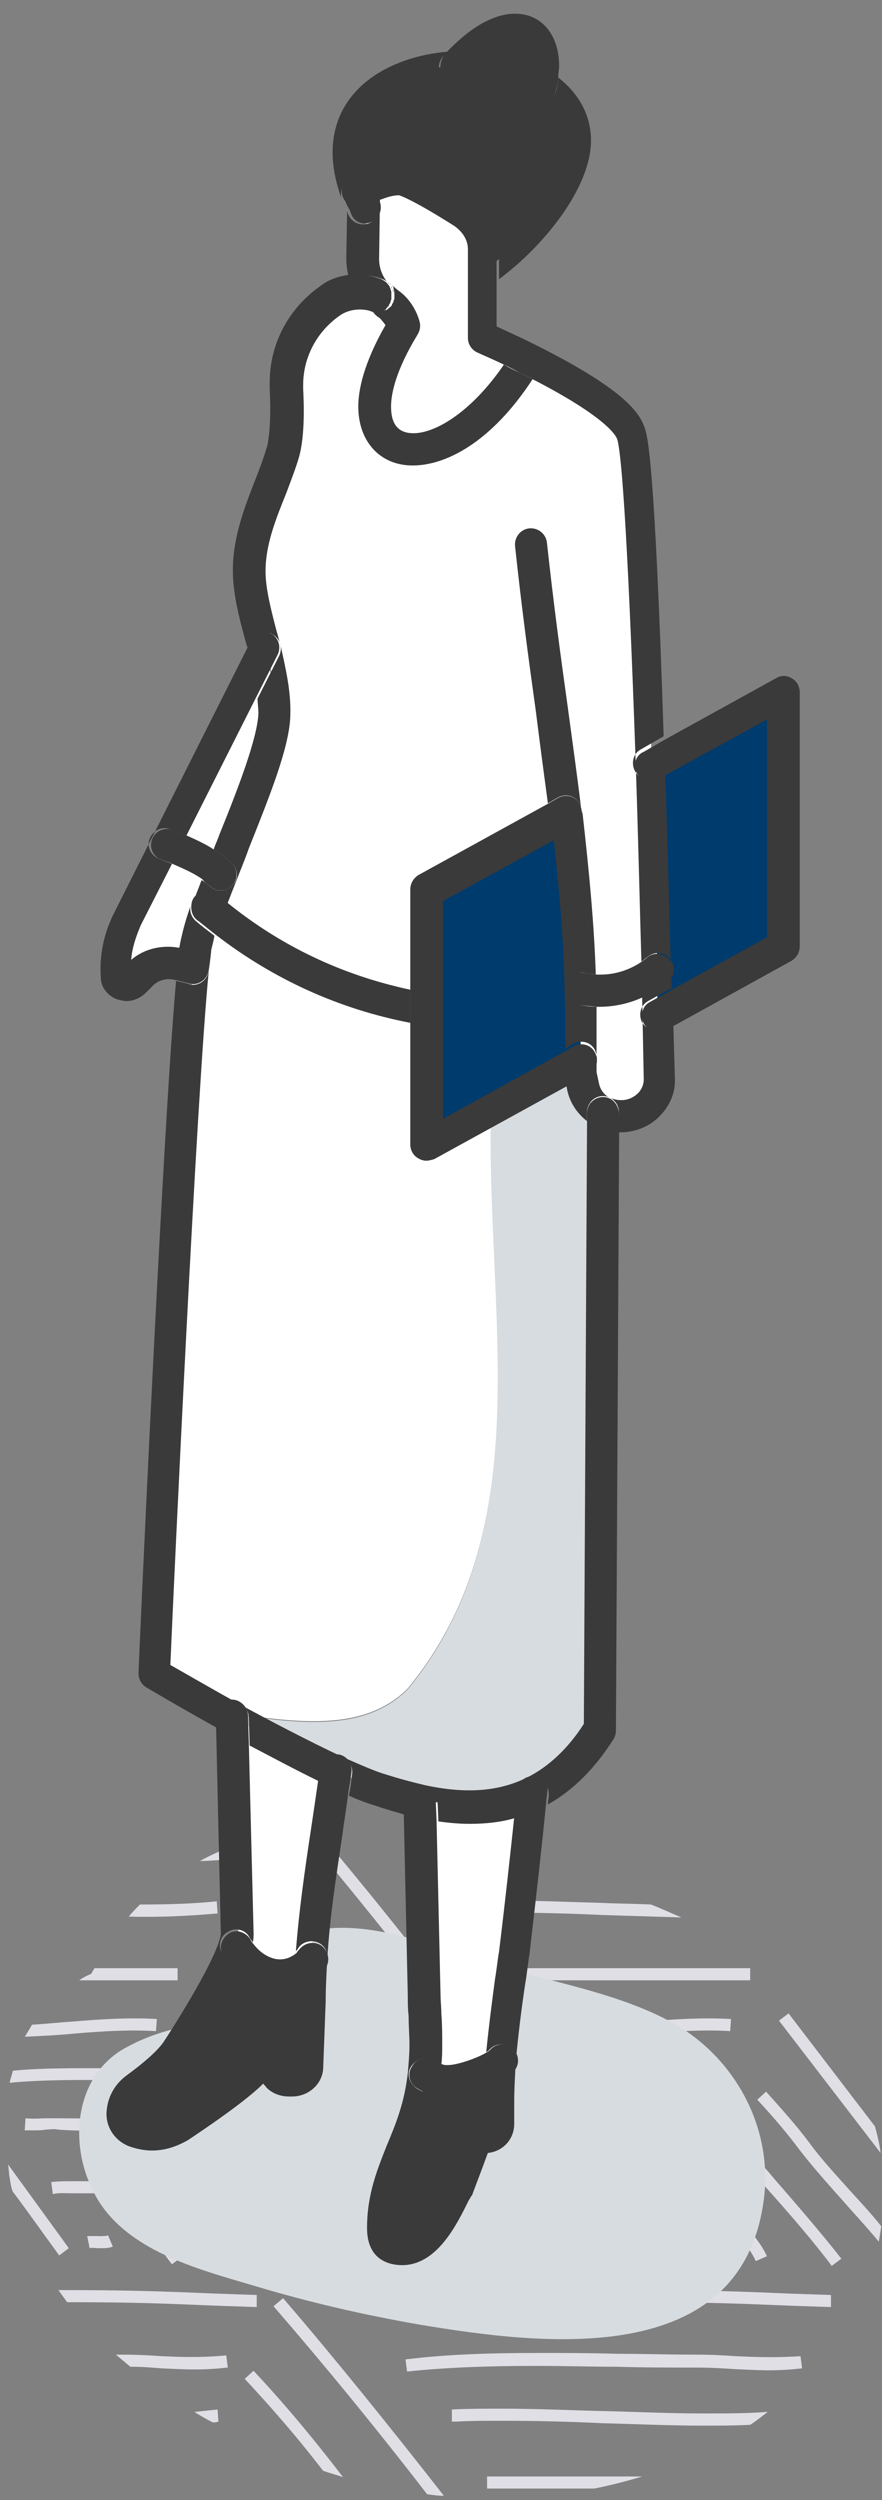 <svg xmlns="http://www.w3.org/2000/svg" xmlns:xlink="http://www.w3.org/1999/xlink" id="Calque_1" viewBox="0 0 116.02 328.53"><rect x="0" y="0" width="116.02" height="328.53" fill="#808080" stroke="none"/><defs><style>.cls-1,.cls-2{fill:none;}.cls-3{clip-path:url(#clippath);}.cls-4{fill:#003b6d;}.cls-5{fill:#fff;}.cls-6{fill:#e0dfe6;}.cls-7{fill:#d7dce0;}.cls-8{fill:#3a3a3a;}.cls-2{clip-rule:evenodd;}.cls-9{clip-path:url(#clippath-1);}</style><clipPath id="clippath"><polygon class="cls-2" points="0 328.53 116.02 328.53 116.02 .39 0 .39 0 328.53 0 328.53"></polygon></clipPath><clipPath id="clippath-1"><polygon class="cls-1" points="0 328.53 116.02 328.53 116.02 .39 0 .39 0 328.53 0 328.53"></polygon></clipPath></defs><g class="cls-3"><g class="cls-9"><path class="cls-6" d="M1.69,288.01c2,2.65,4,5.51,6.1,8.37l1.26-.95c-2.84-3.92-5.47-7.53-8-11.02,.11,.53,.11,1.17,.21,1.7,.11,.74,.21,1.38,.42,1.91h0Z"></path><path class="cls-6" d="M64.07,327.02h14.1c2.1-.42,4.21-.95,6.31-1.59h-20.41v1.59h0Z"></path><path class="cls-6" d="M25.57,316.95c.84,.53,1.58,.95,2.42,1.38,.21,0,.42,0,.74-.11l-.11-1.59c-1.05,.11-2.1,.21-3.05,.32h0Z"></path><path class="cls-6" d="M21.36,309.63c-1.58-.11-3.26-.21-5.37-.21h-.74c.63,.53,1.26,1.06,1.89,1.59,1.58,0,2.84,.11,4.1,.21,2.74,.11,5.05,.32,8.73-.11l-.21-1.59c-3.47,.32-5.79,.21-8.42,.11h0Z"></path><path class="cls-6" d="M48.81,301.89l.11,1.59c10.52-.64,21.88-.95,34.51-.95,7.78,0,11.68,.11,17.15,.32,2.52,.11,5.26,.21,8.73,.32v-1.59c-3.58-.11-6.31-.21-8.73-.32-5.47-.21-9.36-.32-17.25-.32-12.62,0-23.99,.32-34.51,.95h0Z"></path><path class="cls-6" d="M96.89,309.63c-1.58-.11-3.26-.21-5.37-.21-3.47,0-6.94-.11-10.41-.11-3.47-.11-6.94-.11-10.41-.11-6.73,0-12.2,.21-17.36,.85l.21,1.59c5.05-.53,10.41-.74,17.15-.74,3.47,0,6.94,.11,10.41,.11,3.47,.11,6.94,.11,10.41,.11,2.1,0,3.68,.11,5.26,.21,2.74,.11,5.05,.32,8.73-.11l-.21-1.59c-3.58,.21-5.79,.11-8.42,0h0Z"></path><path class="cls-6" d="M35.98,303.06c6.52,7.53,13.15,15.58,20.2,24.7,.74,.11,1.47,.21,2.21,.21-7.47-9.54-14.41-18.13-21.15-25.97l-1.26,1.06h0Z"></path><path class="cls-6" d="M7.68,300.94c.42,.53,.74,1.06,1.16,1.59,7.15,0,11.05,.11,16.2,.32,2.52,.11,5.26,.21,8.73,.32v-1.59c-3.58-.11-6.31-.21-8.73-.32-5.47-.21-9.36-.32-17.25-.32h-.11Z"></path><path class="cls-6" d="M32.19,312.6c3.26,3.5,6.63,7.31,10.31,12.08,.84,.32,1.79,.53,2.63,.85-4.31-5.62-8.1-10.07-11.78-13.99l-1.16,1.06h0Z"></path><path class="cls-6" d="M79.32,316.84c-4.31-.11-8.84-.32-13.15-.32-2.42,0-4.63,0-6.73,.11v1.59h.63c1.89-.11,3.79-.11,6-.11,4.31,0,8.84,.11,13.15,.32,4.31,.11,8.84,.32,13.26,.32,2.21,0,4.31,0,6.21-.11,.84-.53,1.58-1.17,2.31-1.7-2.63,.21-5.47,.21-8.52,.21-4.42,0-8.84-.21-13.15-.32h0Z"></path><path class="cls-6" d="M28.62,251.44l-.11-1.59c-3.05,.32-6.42,.42-10.1,.42-.53,.53-1.05,1.06-1.47,1.59h.11c4.31,.11,8.1-.11,11.57-.42h0Z"></path><path class="cls-6" d="M23.25,276.24c1.47,2.01,6,7.1,9.89,11.66,3.05,3.5,5.89,6.78,6.63,7.74,.74,.95,1.37,1.8,1.89,2.65l1.37-.85c-.63-.95-1.26-1.8-2-2.76-.74-1.06-3.47-4.13-6.73-7.84-3.89-4.45-8.31-9.54-9.78-11.55l-1.26,.95h0Z"></path><path class="cls-6" d="M12.94,293.84h-1.47l.32,1.59c.32-.11,.74,0,1.05,0h.63c.32,0,.84,0,1.37-.21l-.63-1.48c-.21,.11-.74,.11-1.26,.11h0Z"></path><path class="cls-6" d="M85.21,288.22h3.05c.95,0,1.79-.11,2.74,0l.11-1.59c-1.05-.11-1.89,0-2.84,0h-2.95c-1.05,0-2.1,0-3.05,.11l.21,1.59c.74-.21,1.68-.11,2.74-.11h0Z"></path><path class="cls-6" d="M91.74,273.38h3.16v-1.59h-3.16c-5.15,0-12.2-.11-16.2,.53l.21,1.59c4-.74,10.94-.64,15.99-.53h0Z"></path><path class="cls-6" d="M81.64,280.06c.53,0,1.05-.11,1.47,0,2,0,7.78,.11,9.47,0l-.11-1.59c-1.68,.11-7.36,0-9.26,0h-1.68c-.74,0-1.58,.11-2.74,0l-.11,1.59h2.95Z"></path><path class="cls-6" d="M9.68,288.22h3.05c.95,0,1.79-.11,2.74,0l.11-1.59c-1.05-.11-1.89,0-2.84,0h-2.95c-1.05,0-2.1,0-3.05,.11l.21,1.59c.74-.21,1.79-.11,2.74-.11h0Z"></path><path class="cls-6" d="M88.9,293.84h-1.79l.21,1.59c.53-.11,1.05,0,1.47,0,.84,0,1.79,0,2.42-.21l-.42-1.48c-.53,.11-1.16,.11-1.89,.11h0Z"></path><path class="cls-6" d="M29.88,242.85c-1.26,.53-2.42,1.06-3.58,1.7,1.16,0,2.31-.11,3.79-.21l-.21-1.48h0Z"></path><path class="cls-6" d="M85.21,265.64c-2.52,.21-5.15,.42-7.78,.42s-5.05-.21-7.15-.74l-.32,1.59c2.31,.53,4.73,.74,7.47,.74s5.26-.21,7.89-.42c3.58-.32,7.47-.53,10.73-.32l.11-1.59c-3.37-.21-7.36,0-10.94,.32h0Z"></path><path class="cls-6" d="M115.93,292.56c-1.26-1.59-2.63-3.07-4-4.56-1.89-2.12-3.89-4.24-5.58-6.57-1.58-2.12-3.68-4.45-5.58-6.57l-1.16,1.06c1.89,2.01,3.89,4.35,5.47,6.47,1.79,2.33,3.79,4.56,5.68,6.68,1.58,1.8,3.26,3.6,4.84,5.51"></path><path class="cls-6" d="M51.44,269.67c2.31,3.07,4.63,6.15,6.94,9.22,4.52,5.94,8.52,10.6,12.41,14.73l1.16-1.06c-3.89-4.03-7.78-8.69-12.31-14.63-2.31-3.07-4.63-6.15-6.94-9.22-2.31-3.07-4.63-6.15-6.94-9.22-4.52-5.94-8.52-10.6-12.41-14.73l-1.16,1.06c3.89,4.03,7.78,8.69,12.31,14.63l6.94,9.22h0Z"></path><polygon class="cls-6" points="64.07 258.64 98.68 258.64 98.68 260.23 64.07 260.23 64.07 258.64 64.07 258.64"></polygon><path class="cls-6" d="M115.09,279.42l-11.36-14.84-1.26,.95,13.36,17.38c-.11-1.06-.42-2.33-.74-3.5h0Z"></path><polygon class="cls-6" points="25.9 265.61 27.15 264.63 50.56 295.17 49.31 296.14 25.9 265.61 25.9 265.61"></polygon><path class="cls-6" d="M23.25,258.64H12.42c-.11,.21-.32,.53-.42,.74-.53,.21-1.16,.53-1.58,.85h12.94v-1.59h-.11Z"></path><path class="cls-6" d="M30.83,256.21c1.37,1.59,2.74,3.29,4.1,5.19,2.95,3.82,5.79,7.84,8.63,11.77,2.84,3.92,5.68,8.06,8.73,11.87,2.95,3.82,5.68,7.1,8.31,9.96l1.16-1.06c-2.63-2.86-5.26-6.04-8.21-9.86-2.95-3.82-5.89-7.95-8.63-11.87-2.84-3.92-5.68-7.95-8.63-11.87-1.68-2.12-3.16-4.03-4.63-5.83l-1.26,.95,.42,.74h0Z"></path><path class="cls-6" d="M17.15,279.95l-.11-1.59c-1.68,.11-7.36,0-9.26,0h-1.68c-.74,0-1.58,.11-2.74,0l-.11,1.59h.95c.74,0,1.37,0,1.89-.11,.53,0,1.05-.11,1.47,0,2.1,.21,7.89,.21,9.57,.11h0Z"></path><path class="cls-6" d="M94.26,291.19c1.68,1.06,4.42,4.13,5.15,5.94l1.47-.64c-.84-2.01-3.89-5.51-5.79-6.68l-.84,1.38h0Z"></path><path class="cls-6" d="M100.78,287.48c3.05,3.39,6.42,7.31,8.63,10.28l1.26-.95c-2.31-2.97-5.68-6.89-8.73-10.39-1.16-1.38-2.21-2.54-3.16-3.71l-1.16,1.06c.95,1.06,2,2.33,3.16,3.71h0Z"></path><path class="cls-6" d="M82.69,296.49l1.26-.95c-8.63-11.98-15.78-21.62-22.51-30.42-7.05-9.22-13.68-17.49-20.09-25.02-.63,0-1.26,.11-1.89,.21,6.63,7.84,13.47,16.32,20.72,25.86,6.73,8.69,13.78,18.34,22.51,30.32h0Z"></path><path class="cls-6" d="M21.99,285.89c4.21,3.18,7.78,7.74,10.94,11.87l1.26-.95c-3.16-4.13-6.84-8.9-11.26-12.19l-.95,1.27h0Z"></path><path class="cls-6" d="M16.31,273.38h3.16v-1.59h-3.16c-4.52,0-10.41-.11-14.62,.32-.11,.53-.32,1.06-.42,1.59,4.1-.42,10.31-.42,15.04-.32h0Z"></path><path class="cls-6" d="M18.62,289.91l-1.05,1.17c1.47,1.38,2.1,2.33,3.05,3.71,.53,.74,1.16,1.7,2,2.76l1.26-.95c-.84-1.06-1.37-1.91-1.89-2.65-1.05-1.48-1.79-2.54-3.37-4.03h0Z"></path><path class="cls-6" d="M67.75,244.02c-1.79-.53-3.58-1.06-5.47-1.48-3.16,.11-6.1,.32-8.94,.64l.21,1.59c4.21-.42,8.84-.74,14.2-.74h0Z"></path><path class="cls-6" d="M20.52,266.91l.11-1.59c-3.37-.21-7.26,0-10.94,.32-1.79,.11-3.58,.32-5.47,.42l-.95,1.59c2.21-.11,4.42-.21,6.52-.42,3.68-.32,7.47-.53,10.73-.32h0Z"></path><path class="cls-6" d="M59.44,249.85v1.59h.63c1.89-.11,3.79-.11,6-.11,4.31,0,8.84,.11,13.15,.32,3.47,.11,6.94,.21,10.41,.32-1.26-.53-2.63-1.17-4-1.7-2.21-.11-4.31-.11-6.42-.21-4.31-.11-8.84-.32-13.15-.32-2.42,0-4.52,.11-6.63,.11h0Z"></path><path class="cls-7" d="M33.56,300.41c7.05,2.12,14.41,3.82,21.78,5.09,15.99,2.65,42.19,5.94,45.13-16.43,1.26-9.43-3.79-18.76-12.1-23.32-6.63-3.6-14.62-5.09-21.88-7.1-7.05-2.01-15.04-5.62-22.41-5.3-8.52,.42-14.94,5.72-17.15,12.61-3.58,.32-7.15,1.38-10.1,2.97-6.84,3.5-7.78,12.19-4.84,18.44,3.58,8.16,13.68,10.71,21.57,13.04h0Z"></path><path class="cls-4" d="M86.58,133.56l16.52-9.01v-33.6l-17.36,9.54c.32,9.65,.53,19.19,.74,27.03,0,2.12,0,4.13,.11,6.04h0Z"></path><path class="cls-5" d="M78.9,130.17c-.84,0-1.68-.11-2.63-.21,.11,2.97,.11,6.04,.11,9.12v2.01l.32,1.7c.11,.85,.42,1.48,.95,2.12,.21,.32,.53,.53,.74,.74,.32,.21,.63,.42,.95,.64h0c1.58,.74,3.58,.74,5.15-.32,1.37-.95,2.21-2.44,2.21-4.03,0-1.91-.11-4.88-.21-8.48,0-1.8-.11-3.82-.11-6.04-2.1,1.91-4.73,2.76-7.47,2.76h0Z"></path><path class="cls-5" d="M29.04,114.8c-.63,1.59-1.16,3.07-1.68,4.45h0c3.16,2.65,6.42,4.98,9.89,6.89,2.95,1.59,5.89,2.97,9.05,4.03,3.16,1.06,6.42,1.91,9.78,2.44v-15.9l18.41-10.07c.95,7.74,1.68,15.26,1.89,23.32,.84,.21,1.79,.21,2.63,.21,2.74,0,5.37-.85,7.47-2.65-.21-7.74-.42-17.38-.74-27.03-.63-19.93-1.47-39.86-2.42-43.25-.84-2.86-6.94-6.68-13.89-10.18-4.94,8.27-10.84,11.98-15.04,11.98-3.05,0-5.05-2.01-5.05-5.62,0-2.65,1.16-6.25,3.79-10.49-.32-1.17-1.05-2.33-2-3.07-.53-.42-.95-.85-1.37-1.27h0c-2-.74-4.31-.53-6.1,.74-3.68,2.54-5.79,6.57-5.79,10.81v.64c.21,2.97,.11,6.15-.42,8.16-1.26,4.56-4.52,9.86-4.52,15.69,0,3.29,1.05,6.78,2,10.39,.74,2.76,1.26,5.62,1.26,8.48-.21,4.77-4.21,13.67-7.15,21.31h0Z"></path><path class="cls-5" d="M53.65,221.86c17.46-21.2,10.31-49.61,10.94-76.32l-3.47,1.91-5.05,2.76h0v-17.49c-3.37-.53-6.63-1.38-9.78-2.44-3.16-1.06-6.21-2.44-9.05-4.03-3.47-1.91-6.84-4.24-9.89-6.89h0c-.63,1.91-1.16,3.6-1.47,4.98-.11,.32-.11,.64-.21,1.17,0,.21-.11,.53-.11,.85s-.11,.64-.11,.95h0c-1.79,17.28-5.15,92.54-5.15,92.54,0,0,3.79,2.23,8.84,5.09,9.47,1.38,18.62,2.86,24.51-3.07h0Z"></path><path class="cls-7" d="M78.38,145.75c-.32-.21-.53-.53-.74-.74-.42-.64-.84-1.27-.95-2.12l-.32-1.7v-2.01l-6.94,3.82-4.84,2.65c-.74,26.71,6.52,55.12-10.94,76.32-5.89,5.94-15.04,4.45-24.41,3.07,.42,.21,.95,.53,1.47,.74h0c4.31,2.33,9.36,4.98,13.57,7h0c2.31,1.06,4.42,1.91,6,2.44,1.47,.42,3.26,1.06,5.26,1.48h0c1.89,.42,4,.74,6.1,.74,.63,0,1.26,0,1.89-.11,.63,0,1.26-.11,1.89-.21,.95-.21,1.89-.42,2.84-.74,.63-.21,1.26-.53,1.89-.74h0c3.16-1.48,6.21-4.13,8.84-8.37l.42-80.77h0c-.42-.32-.74-.53-1.05-.74h0Z"></path><path class="cls-4" d="M56.07,150.2l5.05-2.76,8.31-4.56,6.94-3.82h0c0-3.18,0-6.15-.11-9.12-.21-7.95-.95-15.48-1.89-23.32l-18.41,10.07v33.5h.11Z"></path><path class="cls-8" d="M52.6,23.43c1.16,0,4.94,2.23,8.21,4.35,1.68,1.06,2.74,2.86,2.74,4.88v2.97c6.1-4.24,12.1-11.77,12.1-17.17,0-3.18-1.79-5.62-4.52-7.31-2.74-1.7-6.31-2.54-9.99-2.54h-1.05c-7.15,.42-13.99,4.03-13.99,11.34,0,1.59,.32,3.39,1.05,5.3,.32-.11,.63-.32,.95-.42,1.37-.74,2.84-1.38,4.52-1.38h0Z"></path><path class="cls-8" d="M71.12,11.13c.21-.85,.21-1.59,.21-2.33,0-2.97-1.47-4.77-3.68-4.77-2,0-4.73,1.38-7.57,4.56h1.05c3.58,.11,7.26,.95,9.99,2.54h0Z"></path><path class="cls-5" d="M68.17,236.28c-.95,.32-1.89,.53-2.84,.74-.63,.11-1.26,.21-1.89,.21s-1.26,.11-1.89,.11c-2.21,0-4.21-.32-6.1-.74h0l.53,25.65c0,2.23,.21,4.35,.21,6.47,0,1.38-.11,2.65-.21,3.92,.84,.53,1.89,.85,2.84,.85,1.79,0,6.1-1.48,7.15-2.76,.42-4.66,1.16-9.33,1.79-13.99,.74-6.78,1.68-14.31,2.31-21.2h0c-.63,.21-1.26,.53-1.89,.74h0Z"></path><path class="cls-8" d="M58.81,273.48c-1.05,0-2-.32-2.84-.85-1.05,8.8-5.26,12.51-5.26,20.14,0,1.8,.63,2.76,2.52,2.76,3.58,0,5.89-5.41,7.15-7.84,.74-1.7,1.47-3.82,2.21-5.94,.21-.64,.84-1.06,1.47-1.06,.95,0,1.79-.74,1.79-1.7h0v-2.97c0-1.8,.11-3.6,.21-5.51-1.16,1.48-5.37,2.97-7.26,2.97h0Z"></path><path class="cls-5" d="M51.02,39.96c.95,.74,1.68,1.91,2,3.07-2.74,4.35-3.79,7.84-3.79,10.49,0,3.6,2,5.62,5.05,5.62,4.1,0,9.99-3.71,15.04-11.98-1.89-.95-3.79-1.8-5.68-2.65v-11.77c0-2.01-1.05-3.82-2.74-4.88-3.26-2.01-7.15-4.35-8.21-4.35-1.68,0-3.16,.64-4.52,1.27v2.54l-.11,6.68c0,1.8,.63,3.39,1.79,4.77h0c.21,.32,.63,.74,1.16,1.17h0Z"></path><path class="cls-5" d="M47.13,25.23c.21,.64,.53,1.38,.84,2.12v-2.54c-.21,.11-.53,.21-.84,.42h0Z"></path><path class="cls-5" d="M30.62,225.68h0l.74,28.62c0,.42-.11,.95-.32,1.59h0c1.26,2.01,3.37,3.71,5.68,3.71,2.1,0,3.37-.95,4.21-2.23h0c.53-8.16,2-15.69,3.16-24.7h0c-4.1-2.01-9.15-4.56-13.47-7h0Z"></path><path class="cls-8" d="M36.82,259.6c-2.31,0-4.52-1.59-5.68-3.71h0c-1.37,4.56-7.68,13.89-7.68,13.99-1.26,1.7-3.68,3.6-5.26,4.77-1.05,.74-1.68,1.91-1.79,3.18v.11c0,1.06,.63,1.91,1.68,2.33,.74,.21,1.47,.42,2.21,.42,1.26,0,2.52-.32,3.58-1.06,3.58-2.33,9.57-6.47,10.31-8.16,0-.11,.11-.11,.11-.21,.42-.95,1.89-.64,1.89,.42,0,.53,.21,1.06,.63,1.38,.32,.32,.84,.53,1.47,.53h.42c1.16,0,2-.85,2-1.91l.32-8.59v-.11c0-1.91,.11-3.71,.21-5.62h0c-1.16,1.17-2.42,2.23-4.42,2.23h0Z"></path><path class="cls-5" d="M36.09,93.71c.11-2.86-.53-5.72-1.26-8.48l-13.04,25.76c2.74,.95,5.15,2.12,7.15,3.82,3.05-7.63,7.05-16.54,7.15-21.09h0Z"></path><path class="cls-5" d="M17.78,129l.74-.74c1.26-1.38,3.37-2.01,5.15-1.48l1.89,.53h0c0-.32,.11-.64,.11-.95s.11-.53,.11-.85c.11-.53,.11-.85,.21-1.17,.32-1.48,.84-3.18,1.47-4.98,.53-1.38,1.05-2.97,1.68-4.45-2.1-1.7-4.52-2.86-7.15-3.82l-5.15,9.65c-1.16,2.33-1.68,4.88-1.58,7.42,.11,1.27,1.68,1.7,2.52,.85h0Z"></path><path class="cls-8" d="M49.76,41.66c.32,.21,.63,.64,.95,1.06-2.31,4.03-3.58,7.74-3.58,10.71,0,4.56,2.84,7.74,7.15,7.74s10.31-2.97,15.78-11.34c-.53-.32-1.05-.53-1.68-.85-.74-.32-1.37-.64-2.1-1.06-4.21,6.15-8.94,9.01-11.89,9.01-2,0-2.95-1.17-2.95-3.5,0-1.7,.63-4.77,3.47-9.43,.32-.53,.42-1.06,.32-1.59-.42-1.7-1.47-3.29-2.84-4.24-.42-.32-.74-.64-1.05-.95h0s0,.11,.11,.11l.11,.11c.11,.11,.21,.32,.21,.42v.11c0,.11,.11,.32,.11,.53v.74c0,.11-.11,.21-.11,.32v.11c-.11,.11-.11,.21-.21,.32v.11c-.11,.11-.11,.21-.21,.21h0q-.11,.11-.21,.21s-.11,0-.11,.11c-.11,0-.11,.11-.21,.11h-.11q-.11,0-.21,.11h-.95q-.11,0-.21-.11h0c-.11,0-.21-.11-.32-.11-.11,.32,.32,.74,.74,1.06h0Z"></path><path class="cls-8" d="M50.29,36.68s.11,0,0,0c.42,.11,.74,.42,.95,.74,0,0,0-.11-.11-.11h0c-.63-.74-1.26-1.8-1.26-3.29l.11-7.84c-.11,0-.21,.11-.32,.11v.11c.53,1.06,.11,2.33-.95,2.86-1.05,.53-2.31,.11-2.84-.95-.11-.21-.11-.32-.21-.53l-.11,6.25c0,.74,.11,1.59,.32,2.33,1.58-.32,3.05-.21,4.42,.32h0Z"></path><path class="cls-8" d="M51.55,37.95c-.11-.11-.11-.32-.21-.42,.11,.11,.21,.32,.21,.42h0Z"></path><path class="cls-8" d="M51.76,38.58c0-.21,0-.32-.11-.53,0,.21,.11,.32,.11,.53h0Z"></path><path class="cls-8" d="M46.18,23.21l.95-.42c.42-.21,.84-.32,1.26-.53-.21-.85-.32-1.59-.32-2.33,0-6.36,6.42-8.9,11.99-9.12,3.05-.21,6.1,.42,8.42,1.48,.21-.53,.32-1.06,.42-1.48,.11-.64,.21-1.27,.21-1.91,0-.32,0-.64-.11-.95-1.16-.42-2.42-.74-3.68-.95-1.05,.53-2.31,1.48-3.89,3.18l-.11,.11c-.84,.85-2.21,.74-2.95,0-.84-.85-.84-2.12,0-2.97,.21-.21,.42-.42,.53-.53-7.68,.64-15.15,4.88-15.15,13.25,0,1.91,.42,3.92,1.16,6.04v.11c-.21-1.17,.21-2.44,1.26-2.97h0Z"></path><path class="cls-8" d="M72.48,14.1c-.11,.21-.21,.42-.32,.64,.95,1.06,1.37,2.33,1.37,3.71,0,3.39-3.47,8.69-8,12.83,.11,.42,.11,.85,.11,1.38v4.03c6-4.45,12.1-12.08,12.1-18.23,0-3.29-1.58-6.15-4.31-8.27,0,.42-.11,.95-.21,1.48-.21,.74-.53,1.59-.74,2.44h0Z"></path><path class="cls-8" d="M48.92,29.15c1.05-.53,1.47-1.8,.95-2.86v-.11c-.32,.11-.63,.32-.95,.42l-.95,.42c-1.05,.42-2.31,0-2.74-1.06,.21,.53,.42,1.06,.74,1.59,.11,.21,.11,.32,.21,.53,.42,1.17,1.68,1.59,2.74,1.06h0Z"></path><path class="cls-8" d="M58.49,10.18c.84,.85,2.1,.85,2.95,0l.11-.11c1.58-1.7,2.84-2.65,3.89-3.18,1.05-.53,1.89-.64,2.1-.64,.84,0,1.37,.53,1.58,1.7,0,.32,.11,.64,.11,.95,0,.53-.11,1.17-.21,1.91-.11,.53-.21,.95-.42,1.48,0,.11-.11,.32-.11,.42-.42,1.06,.21,2.33,1.26,2.65,.21,.11,.42,.11,.74,.11,.63,0,1.26-.32,1.68-.85,.11-.21,.32-.42,.32-.64,.32-.85,.53-1.7,.74-2.54,.11-.53,.21-.95,.21-1.48,0-.42,.11-.85,.11-1.27,0-4.13-2.31-6.89-5.79-6.89-2.63,0-5.58,1.59-8.52,4.56-.21,.21-.42,.42-.53,.53-1.05,1.17-.95,2.44-.21,3.29h0Z"></path><path class="cls-8" d="M76.27,105.68c.11,.21,.21,.53,.21,.85h0c-.53-4.45-1.16-8.9-1.79-13.57-.95-6.78-1.89-13.78-2.74-21.62-.11-1.17-1.16-2.01-2.31-1.91-1.16,.11-2,1.17-1.89,2.33,.84,7.84,1.79,14.95,2.74,21.73,.53,4.24,1.05,8.16,1.58,12.08l1.26-.74c1.16-.64,2.42-.21,2.95,.85h0Z"></path><path class="cls-8" d="M47.97,27.14l.95-.42c.32-.11,.63-.32,.95-.42,.11,0,.21-.11,.32-.11,.84-.32,1.58-.53,2.31-.53,.32,.11,1.89,.64,7.26,4.03,1.05,.74,1.79,1.8,1.79,3.07v11.66c0,.85,.53,1.59,1.26,1.91,1.16,.53,2.42,1.06,3.47,1.59,.74,.32,1.47,.74,2.1,1.06s1.16,.53,1.68,.85c9.89,5.09,11.05,7.53,11.15,7.95,.42,1.48,1.26,9.12,2.42,42.72,.32,9.43,.53,18.76,.74,25.86,.32-.21,.53-.42,.84-.64,.95-.74,2.21-.64,2.95,.32,.74,.95,.63,2.23-.32,2.97-1.05,.85-2.21,1.48-3.37,2.01l.21,10.81c0,.85-.42,1.7-1.26,2.23-.95,.64-2.1,.64-3.16,.21-.53-.21-1.26-.85-1.47-1.91l-.32-1.48v-8.59c-.84,0-1.68-.11-2.52-.32-1.16-.21-1.89-1.38-1.68-2.44,.21-1.17,1.37-1.91,2.42-1.7,.53,.11,1.05,.21,1.68,.21-.21-6.47-.84-13.25-1.79-21.62,.11,.85-.32,1.7-1.05,2.01l-2.74,1.48c.84,7.63,1.37,13.89,1.47,20.03,.11,2.54,.11,5.19,.11,7.84l1.05-.64c1.05-.53,2.31-.21,2.84,.85s.21,2.33-.84,2.86l-2.95,1.59,.11,.64c.32,1.7,1.26,3.18,2.63,4.24v-1.17c0-1.17,.95-2.12,2.1-2.12h0c1.16,0,2.1,.95,2.1,2.12v2.65h.21c1.37,0,2.84-.42,4-1.17,2-1.38,3.26-3.5,3.16-5.94l-.21-7.1-1.16,.64c-.32,.21-.63,.21-1.05,.21-.74,0-1.47-.42-1.89-1.06-.53-1.06-.21-2.33,.84-2.86l3.05-1.7-.11-2.54c-.21-6.89-.42-16.22-.74-25.76l-1.16,.64c-1.05,.53-2.31,.21-2.84-.85-.53-1.06-.21-2.33,.84-2.86l2.95-1.7c-1.16-35.93-2.1-39.22-2.42-40.28-.63-2.23-2.84-5.41-15.04-11.45-1.47-.74-2.95-1.38-4.52-2.12v-10.39c0-.42-.11-.85-.11-1.38-.42-2.12-1.68-4.13-3.58-5.3-7.36-4.66-8.63-4.66-9.36-4.66-1.58,0-2.95,.42-4.1,.95-.42,.21-.84,.42-1.26,.53l-.74,.53c-1.05,.53-1.47,1.7-1.05,2.76h0c.53,1.17,1.79,1.59,2.84,1.17h0Z"></path><path class="cls-8" d="M35.77,83.32c1.05,.53,1.47,1.8,.95,2.86l-2.84,5.62c0,.64,.11,1.27,.11,1.91-.11,3.29-2.74,10.07-5.15,16.01-.21,.64-.53,1.27-.74,1.91,.84,.53,1.58,1.06,2.31,1.7,.84,.74,1.05,2.12,.21,2.97-.42,.53-1.05,.74-1.58,.74s-.95-.21-1.37-.53c-.42-.32-.74-.64-1.16-.85-.42,1.17-.84,2.12-1.16,3.07v.11c.11-.21,.21-.53,.42-.74,.74-.85,2.1-1.06,2.95-.21,.42,.32,.74,.64,1.16,.95,.32-.85,.74-1.91,1.16-2.97,.53-1.38,1.16-2.86,1.68-4.35,2.74-6.89,5.37-13.36,5.47-17.49,.11-3.18-.63-6.25-1.26-9.12-.21-.64-.32-1.27-.53-1.91-.74-2.86-1.47-5.62-1.47-7.95,0-3.5,1.37-6.89,2.74-10.28,.63-1.7,1.26-3.29,1.68-4.77,.53-1.91,.74-4.88,.53-8.9v-.53c0-3.6,1.79-7,4.84-9.12,1.05-.74,2.52-.95,3.79-.64,.11,0,.21,.11,.32,.11h0q.11,0,.21,.11h.95q.11,0,.21-.11h.11c.11,0,.21-.11,.21-.11,0,0,.11,0,.11-.11,.11,0,.21-.11,.21-.21l.11-.11c.11-.11,.21-.21,.21-.21v-.11c.11-.11,.11-.21,.21-.32v-.11c0-.11,.11-.21,.11-.32v-.74c0-.21,0-.32-.11-.53v-.11c-.11-.11-.11-.32-.21-.42l-.11-.11c-.21-.32-.53-.53-.95-.74h0c-1.37-.53-2.84-.64-4.31-.53-1.37,.21-2.63,.64-3.68,1.48-4.21,2.97-6.63,7.63-6.63,12.61v.85c.21,4.35-.11,6.47-.32,7.53-.42,1.38-.95,2.86-1.58,4.45-1.37,3.5-2.95,7.53-2.95,11.87,0,2.97,.74,5.94,1.58,9.01,.11,.42,.21,.74,.32,1.17l.32-.74c.63-1.17,1.89-1.59,2.95-1.06h0Z"></path><path class="cls-8" d="M79.32,144.16h0c-1.16,0-2.1,.95-2.1,2.12v1.17l-.42,79.08c-2.1,3.29-4.73,5.72-7.57,7.1-3.68,1.8-8,2.12-13.36,.95-1.79-.42-3.37-.85-5.05-1.38-1.47-.42-3.37-1.27-5.79-2.33-4.52-2.12-9.78-4.88-13.47-6.89-4-2.23-7.47-4.24-9.15-5.19,.42-10.07,3.47-75.37,5.05-91.16,.21-1.7,.32-2.44,.32-2.76,.11-.53,.32-1.17,.42-1.91-.84-.64-1.68-1.27-2.42-1.91-.63-.53-.95-1.48-.63-2.23-.74,2.01-1.16,3.71-1.47,5.19,0,.21-.11,.42-.11,.64,.21,0,.32,.11,.53,.11l1.79,.53c.95,.21,1.58,1.06,1.58,2.01,0,1.17-.95,2.12-2.1,2.12-.21,0-.42,0-.53-.11l-1.68-.42c-1.79,20.03-4.94,90.21-4.94,90.95s.32,1.48,1.05,1.91c0,0,4.1,2.44,9.26,5.3v-1.27c0-1.17,.84-2.12,2.1-2.12,1.16,0,2.1,.85,2.1,2.12l.11,3.6c2.84,1.48,6,3.18,9.05,4.66,.11-.53,.11-1.06,.21-1.48,.11-1.17,1.16-2.01,2.42-1.8,1.16,.11,2,1.27,1.79,2.44-.11,.95-.21,1.91-.42,2.76,1.37,.64,2.63,1.06,3.68,1.38,1.16,.42,2.42,.74,3.79,1.17v-1.59l2.1-.11h2.1l.11,2.54c1.47,.21,2.84,.32,4.1,.32,2.1,0,4.1-.21,5.89-.74,.11-1.17,.21-2.33,.32-3.39,.11-1.17,1.16-2.01,2.31-1.91,1.16,.11,2,1.17,1.89,2.33,0,.32-.11,.74-.11,1.17,3.37-1.91,6.21-4.77,8.63-8.59,.21-.32,.32-.74,.32-1.17l.42-78.12v-2.65c0-1.48-.95-2.44-2.1-2.44h0Z"></path><path class="cls-8" d="M25.99,120.95c.84,.64,1.58,1.27,2.42,1.91,7.57,5.83,16.2,9.75,25.56,11.55v-4.35c-8.94-1.91-17.04-5.72-24.2-11.55-.42-.32-.74-.64-1.16-.95-.84-.74-2.21-.64-2.95,.21-.21,.21-.32,.42-.42,.74h0c-.21,.95,0,1.91,.74,2.44h0Z"></path><path class="cls-8" d="M76.27,105.68c-.53-1.06-1.79-1.38-2.84-.85l-1.26,.74-17.15,9.43c-.63,.42-1.05,1.06-1.05,1.91v33.5c0,.74,.42,1.48,1.05,1.8,.32,.21,.74,.32,1.05,.32s.74-.11,1.05-.21l17.36-9.54,2.95-1.59c1.05-.53,1.37-1.8,.84-2.86s-1.79-1.38-2.84-.85l-1.05,.64-16.1,8.9v-28.62l14.52-7.95,2.74-1.48c.74-.42,1.16-1.27,1.05-2.01h0c-.11-.74-.21-1.06-.32-1.27h0Z"></path><path class="cls-8" d="M83.74,101.55c.53,1.06,1.79,1.38,2.84,.85l1.16-.64,13.15-7.21v28.62l-12.31,6.78-3.05,1.7c-1.05,.53-1.37,1.8-.84,2.86,.42,.74,1.05,1.06,1.89,1.06,.32,0,.74-.11,1.05-.21l1.16-.64,15.36-8.48c.63-.42,1.05-1.06,1.05-1.91v-33.39c0-.74-.42-1.48-1.05-1.8-.63-.42-1.47-.42-2.1,0l-14.41,7.95-2.95,1.7c-1.05,.42-1.47,1.7-.95,2.76h0Z"></path><path class="cls-8" d="M78.38,128.05c-.53,0-1.05-.11-1.68-.21-1.16-.21-2.21,.53-2.42,1.7-.21,1.17,.53,2.23,1.68,2.44,.84,.21,1.68,.21,2.52,.32h.42c1.89,0,3.79-.42,5.47-1.17,1.16-.53,2.31-1.17,3.37-2.01,.95-.74,1.05-2.12,.32-2.97-.74-.95-2.1-1.06-2.95-.32-.21,.21-.53,.42-.84,.64-1.79,1.17-3.79,1.7-5.89,1.59h0Z"></path><path class="cls-8" d="M44.5,230.55c-1.16-.11-2.21,.64-2.42,1.8-.11,.53-.11,1.06-.21,1.48-.32,2.23-.63,4.35-.95,6.47-.84,5.51-1.58,10.71-2,16.11,.11-.11,.21-.21,.32-.42,.63-.95,2-1.17,2.95-.53,.95,.64,1.16,2.01,.53,2.97-1.05,1.48-2.42,2.44-4,2.86v1.59l-.32,8.37h-.32c-.11-1.38-1.05-2.54-2.42-2.86-1.47-.32-2.84,.32-3.47,1.7-.11,.11-.11,.21-.11,.32-.42,.64-2.84,2.86-9.57,7.31-1.16,.74-2.63,.85-3.89,.42-.21-.11-.32-.21-.32-.32h0c0-.64,.42-1.17,.95-1.59,2.74-1.91,4.63-3.71,5.79-5.3,0-.11,4.21-6.25,6.63-11.34-.95-.74-1.79-1.7-2.42-2.86-.63-.95-.32-2.33,.74-2.86,.95-.64,2.31-.32,2.84,.74,.11,.21,.32,.42,.42,.64,.11-.42,.11-.85,.11-1.17l-.63-25.02-.11-3.6c0-1.17-1.05-2.12-2.1-2.12-1.16,0-2.1,.95-2.1,2.12v1.27l.63,27.45s0,.21-.21,.85c-1.16,3.71-6.1,11.45-7.36,13.36-.84,1.17-2.52,2.65-4.84,4.35-1.58,1.17-2.52,2.86-2.63,4.88v.21c0,1.91,1.26,3.6,3.05,4.24,.95,.32,1.89,.53,2.95,.53,1.68,0,3.26-.53,4.73-1.38,5.89-3.92,8.63-6.15,9.89-7.42,.11,.21,.32,.32,.42,.53,.74,.74,1.79,1.17,2.95,1.17h.42c2.21,0,4.1-1.7,4.1-3.92l.32-8.59v-.11c0-1.8,.11-3.6,.21-5.41,.32-5.51,1.16-10.81,2-16.43,.21-1.7,.53-3.5,.74-5.3,.11-.95,.32-1.8,.42-2.76,.21-1.17-.53-2.23-1.68-2.44h0Z"></path><path class="cls-8" d="M70.28,233.42c-1.16-.11-2.21,.74-2.31,1.91-.11,1.06-.21,2.23-.32,3.39-.53,4.98-1.16,10.81-2,17.7-.21,1.17-.32,2.44-.53,3.6-.42,3.18-.84,6.36-1.16,9.65,.21-.11,.32-.21,.42-.32,.74-.85,2.1-.95,2.95-.21s.95,2.01,.21,2.97c-.74,.85-2.31,1.7-3.89,2.33v4.24c-1.47,.11-2.63,1.06-3.16,2.44-.74,2.01-1.47,4.03-2.1,5.72l-.21,.53c-.95,2.01-2.95,6.04-4.94,6.04h-.42c0-.11-.11-.32-.11-.64,0-3.6,1.05-6.25,2.31-9.33,.95-2.33,1.89-4.77,2.52-7.95-.95-.21-1.89-.53-2.74-1.06-.95-.64-1.37-1.91-.74-2.86,.63-.95,1.89-1.38,2.84-.74,.42,.21,.74,.42,1.16,.42,.11-.85,.11-1.7,.11-2.54,0-1.38,0-2.65-.11-4.03,0-.85-.11-1.7-.11-2.54l-.53-23.11-.11-2.54h-2.1l-2.1,.11v1.59l.53,24.06c0,.85,0,1.7,.11,2.65,0,1.38,.11,2.54,.11,3.82s-.11,2.44-.21,3.6c-.42,3.92-1.58,6.78-2.74,9.54-1.26,3.18-2.63,6.47-2.63,10.92s3.26,4.88,4.63,4.88c4.63,0,7.26-5.51,8.73-8.48l.32-.53s0-.11,.11-.11c.63-1.7,1.37-3.6,2.1-5.62,2-.21,3.47-1.8,3.47-3.82v-2.97c0-1.59,.11-3.39,.21-5.3,.32-3.39,.74-6.89,1.26-10.28,.21-1.17,.32-2.44,.53-3.71,.95-8.06,1.68-14.63,2.21-20.03,0-.42,.11-.74,.11-1.17,.32-1.06-.53-2.12-1.68-2.23h0Z"></path><path class="cls-8" d="M36.82,257.48c-1.16,0-2.52-.74-3.47-2.01-.21-.21-.32-.42-.42-.64-.63-.95-1.89-1.38-2.84-.74-.95,.64-1.37,1.91-.74,2.86,.63,1.17,1.47,2.12,2.42,2.86,1.47,1.17,3.26,1.91,5.05,1.91,.74,0,1.37-.11,2-.21,1.58-.42,2.95-1.38,4-2.86,.63-.95,.42-2.23-.53-2.97-.95-.64-2.21-.42-2.95,.53-.11,.11-.21,.21-.32,.42-.63,.53-1.37,.85-2.21,.85h0Z"></path><path class="cls-8" d="M58.18,271.26c-.42-.11-.74-.21-1.16-.42-.95-.64-2.31-.32-2.84,.74-.63,.95-.32,2.33,.74,2.86,.84,.53,1.79,.85,2.74,1.06,.42,.11,.84,.11,1.26,.11,1.16,0,3.05-.42,4.84-1.17,1.58-.64,3.16-1.48,3.89-2.33,.74-.85,.63-2.12-.21-2.97-.84-.74-2.21-.64-2.95,.21-.11,.11-.21,.21-.42,.32-1.16,.74-3.89,1.7-5.15,1.7-.32,0-.53,0-.74-.11h0Z"></path><path class="cls-8" d="M15.47,131.34c.42,.11,.84,.21,1.16,.21,.95,0,1.89-.42,2.63-1.17l.74-.74c.74-.85,2-1.17,3.05-.85h.11l1.68,.42c.21,0,.42,.11,.53,.11,1.16,0,2.1-.95,2.1-2.12,0-.95-.63-1.8-1.58-2.01l-1.79-.53c-.21,0-.32-.11-.53-.11-2.21-.42-4.63,.11-6.31,1.59,.11-1.59,.63-3.07,1.26-4.56l4.1-8.06c-.53-.21-1.05-.42-1.68-.64-1.05-.42-1.68-1.59-1.26-2.65,.42-1.06,1.58-1.7,2.63-1.27,.84,.32,1.58,.53,2.21,.85l9.15-18.13,2.84-5.62c.53-1.06,.11-2.33-.95-2.86-1.05-.53-2.31-.11-2.84,.95l-.11,.85L15.05,119.89c-1.37,2.65-2,5.62-1.79,8.59,0,1.27,.95,2.44,2.21,2.86h0Z"></path><path class="cls-8" d="M27.67,116.5c.42,.32,.84,.53,1.37,.53,.63,0,1.16-.21,1.58-.74,.74-.85,.63-2.23-.21-2.97-.74-.64-1.47-1.17-2.31-1.7-.95-.64-2.1-1.17-3.26-1.7-.74-.32-1.47-.64-2.21-.85-1.05-.42-2.31,.21-2.63,1.27-.42,1.06,.21,2.33,1.26,2.65,.63,.21,1.16,.42,1.68,.64,1.47,.64,2.63,1.17,3.68,1.91,.21,.32,.63,.64,1.05,.95h0Z"></path></g></g></svg>